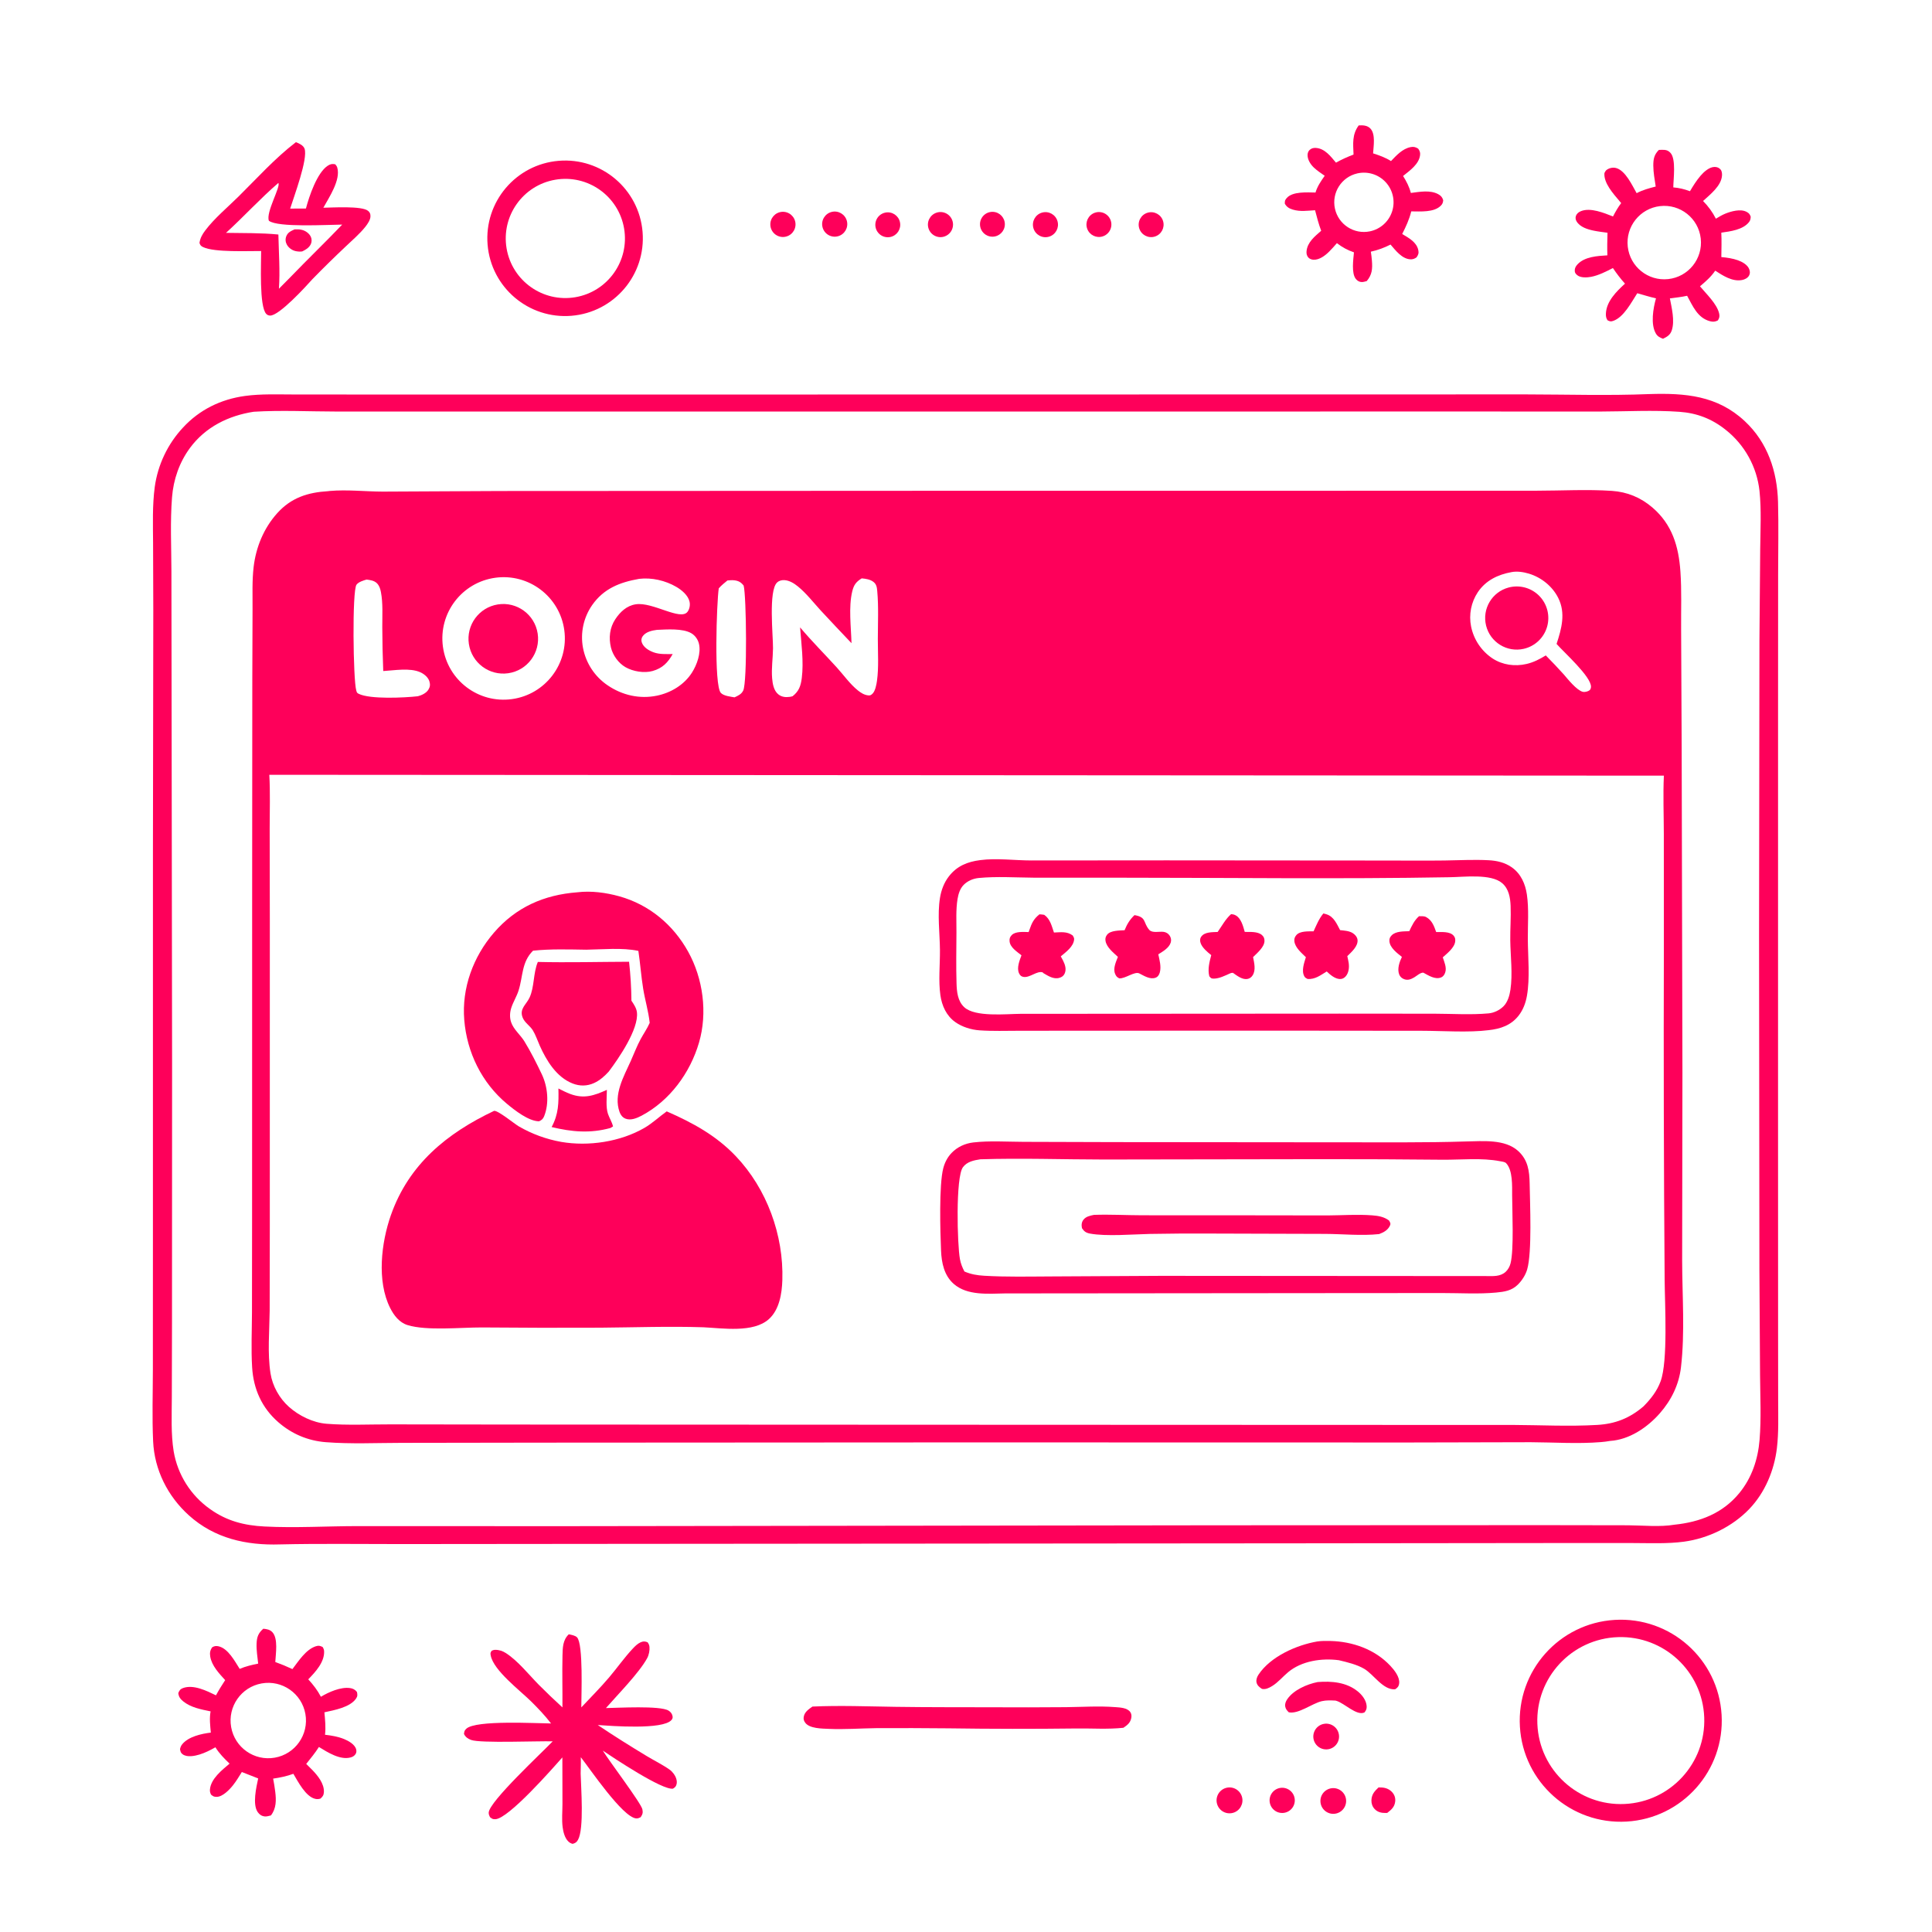 <?xml version="1.0" encoding="UTF-8"?>
<svg xmlns="http://www.w3.org/2000/svg" xmlns:xlink="http://www.w3.org/1999/xlink" width="1087" height="1087">
  <path fill="#FE005A" transform="scale(1.062 1.062)" d="M873.842 208.772C892.805 208.182 909.765 209.531 924.311 223.081C936.494 234.43 941.532 249.741 941.97 265.986C942.313 278.72 942.033 291.537 942.022 304.28L941.987 374.53L941.979 590.978L942.004 707.075L942.04 742.258C942.047 750.552 942.361 758.968 941.37 767.215C939.952 779.029 935.034 790.789 926.75 799.433C917.758 808.814 904.947 815.04 892.11 816.756C883.312 817.931 874.238 817.493 865.373 817.481L826.778 817.471L688.239 817.621L327.481 817.913L212.158 818.02C190.91 818.038 169.616 817.707 148.375 818.197C130.464 818.782 113.602 815.033 100.021 802.763C88.845 792.664 81.828 778.736 81.124 763.611C80.538 750.994 80.972 738.181 80.988 725.541L81.017 658.845L81.024 450.092L81.212 323.245L81.097 287.604C81.037 277.78 80.686 267.75 81.982 257.987C83.606 246.212 88.829 235.226 96.936 226.533C105.701 217.029 117.007 211.529 129.729 209.775C138.3 208.593 147.164 208.989 155.801 208.99L193.719 209.013L323.423 209.025L692.729 208.966L808.555 208.946C830.244 208.972 852.175 209.666 873.842 208.772ZM887.122 807.758C900.616 806.354 912.644 801.754 921.449 791.021C928.061 782.963 931.343 773.127 932.188 762.832C933.114 751.534 932.529 739.903 932.447 728.571L932.1 672.647L931.915 495.602L932.121 339.38L932.526 290.874C932.626 280.712 933.205 270.243 932.157 260.124C930.776 247.368 924.333 235.699 914.273 227.736C906.95 221.871 898.976 218.813 889.661 218.159C875.87 217.191 861.763 217.992 847.934 218.025L772.693 218.01L528.45 218.026L263.364 218.031L178.437 218.027C163.907 218.018 148.888 217.238 134.404 218.136C121.014 220.218 108.857 226.208 100.662 237.291C95.026 244.915 91.882 254.019 91.14 263.439C90.115 276.437 90.781 289.515 90.814 302.537L90.902 365.219L91.171 563.515L91.12 701.051L91.027 740.346C91.005 749.777 90.511 759.567 92.01 768.901C94.113 781.278 101.074 792.302 111.345 799.522C120.18 805.823 129.384 808.154 140.082 808.71C156.57 809.566 173.286 808.509 189.814 808.504L298.091 808.541L645.162 808.072L818.485 807.997L862.567 808.068C870.379 808.125 879.443 809.065 887.122 807.758Z"></path>
  <path fill="#FE005A" transform="scale(1.062 1.062)" d="M173.866 260.211C174.16 260.174 174.452 260.124 174.747 260.099C183.986 259.309 193.484 260.415 202.741 260.443L265.234 260.132L485.115 260.02L734.373 259.991L813.954 259.971C827.109 259.964 840.794 259.178 853.892 260.054C862.067 260.601 869.22 263.542 875.439 268.884C885.885 277.856 889.311 289.389 890.255 302.734C890.97 312.836 890.548 323.201 890.631 333.337L890.922 396.123L891.324 568.286L891.173 667.87C891.21 686.466 892.708 705.894 890.55 724.368C889.473 733.585 885.443 741.803 879.334 748.758C872.785 756.214 863.225 762.728 853.047 763.373C851.438 763.658 849.816 763.866 848.188 763.996C835.803 765.009 823.382 764.11 810.982 764.059L746.493 764.209L511.542 764.159L287.254 764.289L212.961 764.403C199.637 764.413 185.912 765.081 172.629 764.046C163.168 763.309 154.637 759.712 147.464 753.476C138.714 745.869 134.269 735.872 133.573 724.394C132.989 714.771 133.457 704.909 133.493 695.257L133.549 644.948L133.583 479.401L133.666 360.183L133.792 322.569C133.835 315.271 133.516 307.682 134.36 300.431C135.584 289.916 139.727 279.83 146.85 271.903C154.265 263.649 163.059 260.863 173.866 260.211ZM870.673 745.095C874.55 741.153 877.83 737.05 879.757 731.8C883.697 721.064 882.01 691.327 881.898 677.978C881.448 618.885 881.312 559.79 881.49 500.696L881.463 441.744C881.449 431.521 881.015 421.124 881.493 410.929L142.675 410.472C143.213 419.897 142.865 429.502 142.869 438.953L142.951 488.316L142.941 649.911L142.865 694.468C142.743 705.325 141.645 716.831 143.309 727.564C144.343 734.238 147.993 740.77 153.023 745.277C158.36 750.059 165.833 753.721 173.029 754.291C184.102 755.168 195.625 754.591 206.754 754.61L271.123 754.7L481.588 754.798L726.103 754.895L801.133 754.901C816.054 754.968 831.363 755.782 846.243 754.898C855.795 754.33 863.371 751.332 870.673 745.095ZM385.382 307.521C383.757 308.848 382.18 310.112 380.787 311.693C379.687 318.869 378.152 363.207 381.904 367.103C383.463 368.722 387.005 369.058 389.141 369.442C391.024 368.557 392.753 367.828 393.737 365.865C395.947 361.458 395.427 315.586 393.975 310.235C392.571 308.444 391.237 307.678 388.943 307.428C387.764 307.299 386.559 307.418 385.382 307.521ZM419.893 368.857C423.255 366.21 424.25 363.393 424.774 359.187C425.849 350.556 424.536 341.027 423.87 332.371C430.048 339.696 436.799 346.439 443.236 353.521C446.929 357.584 450.189 362.289 454.471 365.76C456.033 367.027 457.874 368.185 459.916 368.392C460.967 368.499 461.274 368.357 462.094 367.655C463.693 366.286 464.336 362.647 464.609 360.698C465.605 353.575 465.053 345.704 465.062 338.511C465.071 330.147 465.505 321.455 464.75 313.123C464.575 311.184 464.367 309.525 462.707 308.258C460.939 306.909 458.664 306.614 456.517 306.407C453.544 308.23 452.338 309.879 451.506 313.292C449.491 321.563 450.882 332.212 451.108 340.742C445.619 334.984 440.167 329.19 434.752 323.362C430.908 319.161 427.187 314.337 422.789 310.74C420.752 309.074 418.22 307.48 415.515 307.34C414.132 307.268 412.73 307.628 411.692 308.595C407.028 312.941 409.594 336.83 409.527 343.437C409.474 348.684 408.61 354.107 409.061 359.331C409.312 362.245 409.893 365.84 412.305 367.819C414.071 369.27 416.187 369.502 418.379 369.191C419.057 369.095 419.098 369.057 419.893 368.857ZM194.195 307.042C192.499 307.542 190.003 308.257 188.874 309.753C186.493 312.907 187.101 360.324 188.741 365.776C189.055 366.821 189.025 367.068 190.051 367.575C196.075 370.551 214.393 369.657 221.378 368.859C223.368 368.34 225.746 367.254 226.906 365.45C227.843 363.991 227.998 362.679 227.507 361.021C226.854 358.81 224.688 357.049 222.664 356.144C217.142 353.677 208.944 355.181 203.034 355.506C202.722 347.743 202.552 339.974 202.526 332.204C202.502 326.138 202.945 319.587 201.795 313.601C201.469 311.905 200.939 310.236 199.683 308.991C198.225 307.548 196.134 307.295 194.195 307.042ZM348.026 333.689C345.369 334.036 342.136 334.739 340.47 337.089C339.783 338.056 339.622 339.225 340.009 340.342C340.933 343.007 343.787 344.694 346.293 345.6C349.492 346.756 353.017 346.504 356.374 346.511C353.81 351.068 350.968 354 345.774 355.473C341.309 356.74 335.382 355.765 331.348 353.443C327.622 351.299 324.676 347.184 323.669 343.04C322.416 337.883 323.012 332.536 325.975 328.06C328.554 324.164 332.004 320.903 336.769 320.155C345.806 318.737 360.603 329.144 364.286 324.053C365.336 322.601 365.704 320.512 365.316 318.777C364.558 315.382 361.15 312.575 358.295 310.91C352.495 307.529 345.285 305.88 338.613 306.663C328.406 308.473 319.859 311.774 313.702 320.587C309.126 327.177 307.382 335.326 308.862 343.211C310.394 351.329 315.115 358.496 321.969 363.108C329.662 368.33 338.872 370.446 348.025 368.553C355.451 367.017 362.464 362.814 366.587 356.339C369.21 352.218 371.488 345.965 370.29 341.044C369.74 338.783 368.327 336.738 366.323 335.529C361.774 332.786 353.202 333.48 348.026 333.689ZM800.744 303.101C793.562 304.409 787.135 307.481 782.923 313.733C779.367 319.082 778.085 325.627 779.36 331.923C780.763 338.85 784.859 344.937 790.746 348.847C796.093 352.325 802.622 353.189 808.788 351.743C812.533 350.865 815.68 349.223 818.928 347.23C822.193 350.52 825.379 353.886 828.485 357.327C830.635 359.842 835.287 365.67 838.498 366.502C839.554 366.776 841.281 366.356 842.117 365.689C842.645 365.267 842.863 364.496 842.876 363.839C842.987 358.431 828.53 345.598 824.642 341.131C827.294 333.126 829.564 324.832 825.537 316.788C822.444 310.61 816.592 305.903 810.005 303.911C807.111 303.037 803.741 302.516 800.744 303.101ZM262.443 306.079C244.667 308.49 232.221 324.866 234.657 342.639C237.093 360.411 253.487 372.834 271.256 370.373C288.989 367.917 301.383 351.563 298.951 333.826C296.52 316.089 280.183 303.672 262.443 306.079Z"></path>
  <path fill="#FE005A" transform="scale(1.062 1.062)" d="M519.313 455.673C527.934 454.523 537.701 455.858 546.464 455.858L618.05 455.802L735.224 455.895C745.237 455.901 755.259 455.998 765.27 455.873C773.009 455.777 780.889 455.318 788.618 455.734C793.071 455.973 797.308 456.919 800.999 459.55C805.774 462.955 808.103 468.286 808.922 473.943C810.037 481.631 809.362 489.77 809.416 497.536C809.483 507.117 810.598 518.104 808.954 527.521C808.29 531.322 806.955 534.943 804.575 538.016C800.562 543.198 794.895 545.1 788.622 545.766C778.224 547.106 764.067 546.109 753.401 546.091L680.287 546.02L574.308 546.05L539.904 546.08C532.956 546.083 525.871 546.344 518.941 545.858C514.507 545.548 509.706 544.058 506.062 541.467C501.39 538.144 498.99 532.825 498.204 527.276C497.108 519.546 498.037 511.116 497.969 503.283C497.891 494.306 496.557 484.613 497.972 475.762C498.635 471.615 500.112 467.624 502.704 464.284C507.008 458.737 512.587 456.53 519.313 455.673ZM540.625 537.107L709.635 537.003L760.047 537.045C769.465 537.076 779.267 537.718 788.637 536.871C791.491 536.613 794.481 535.156 796.509 533.144C798.742 530.929 799.742 527.41 800.195 524.392C801.458 515.977 800.233 506.74 800.118 498.209C800.037 492.13 800.547 486.001 800.299 479.937C800.118 475.54 799.348 470.918 795.843 467.892C789.857 462.724 775.481 464.666 767.773 464.747C709.452 465.775 651.016 464.988 592.683 464.991L547.422 464.975C537.939 464.902 528.008 464.239 518.576 465.142C515.617 465.425 512.734 466.611 510.604 468.725C508.604 470.711 507.744 473.56 507.293 476.269C506.342 481.977 506.741 488.312 506.709 494.104C506.658 503.036 506.483 512.012 506.753 520.94C506.89 525.446 507.341 530.359 510.857 533.611C516.621 538.942 532.958 537.168 540.625 537.107Z"></path>
  <path fill="#FE005A" transform="scale(1.062 1.062)" d="M751.778 485.388C752.934 485.383 754.437 485.271 755.488 485.823C758.628 487.475 759.744 490.625 760.865 493.785C763.643 493.822 767.982 493.369 770.037 495.629C770.902 496.58 771.078 497.512 770.939 498.753C770.566 502.089 766.676 505.087 764.356 507.183C765.144 509.588 766.516 512.611 765.664 515.154C765.264 516.349 764.666 517.323 763.454 517.825C760.36 519.108 756.814 516.796 754.187 515.374C754.121 515.347 754.061 515.294 753.991 515.292C752.403 515.263 750.585 517.005 749.189 517.822C747.494 518.813 745.822 519.487 743.859 518.745C742.67 518.296 741.716 517.436 741.261 516.235C740.137 513.265 741.406 509.639 742.704 506.96C740.197 504.922 736.287 502.131 736.085 498.561C736.013 497.282 736.377 496.458 737.262 495.544C739.468 493.262 743.68 493.459 746.603 493.335C748.009 490.359 749.273 487.602 751.778 485.388Z"></path>
  <path fill="#FE005A" transform="scale(1.062 1.062)" d="M701.102 483.931C701.686 484.075 702.269 484.222 702.842 484.407C706.659 485.644 708.224 489.493 709.961 492.769C712.094 493.004 714.685 493.138 716.566 494.282C717.826 495.048 719.025 496.395 719.196 497.909C719.578 501.287 715.942 504.416 713.777 506.547C714.039 507.698 714.306 508.855 714.491 510.021C714.871 512.422 714.602 515.415 712.878 517.305C712.043 518.221 711.085 518.712 709.826 518.672C707.218 518.588 704.673 516.373 702.878 514.668C699.565 516.659 696.762 518.933 692.744 518.645C691.968 518.201 691.481 518.085 691.026 517.271C689.363 514.293 690.904 510.142 691.835 507.104C689.569 504.897 686.163 502.074 685.747 498.74C685.58 497.397 685.896 496.439 686.775 495.405C688.714 493.123 693.23 493.457 695.908 493.4C697.385 490.185 698.805 486.64 701.102 483.931Z"></path>
  <path fill="#FE005A" transform="scale(1.062 1.062)" d="M652.224 484.286C653.15 484.367 653.766 484.485 654.608 484.922C657.539 486.442 658.633 490.83 659.445 493.715C662.246 493.766 666.269 493.397 668.528 495.348C669.547 496.228 669.918 497.158 669.901 498.505C669.86 501.753 665.964 504.956 663.861 507.041C664.438 510.057 665.437 513.906 663.626 516.721C662.939 517.789 661.996 518.486 660.711 518.667C658.011 519.048 655.239 516.822 653.175 515.379C652.12 515.491 652.385 515.369 651.584 515.726C649.056 516.851 645.921 518.437 643.102 518.459C641.683 518.471 641.5 518.193 640.674 517.207C639.711 513.446 640.75 509.659 641.692 506.006C639.698 504.422 636.9 502.1 636.068 499.624C635.685 498.484 635.636 497.361 636.331 496.314C638.108 493.637 642.282 493.887 645.1 493.732C647.315 490.587 649.305 486.805 652.224 484.286Z"></path>
  <path fill="#FE005A" transform="scale(1.062 1.062)" d="M601.029 484.817C607.539 485.885 605.497 488.737 608.852 492.618C610.443 494.458 614.179 493.379 616.448 493.683C617.773 493.861 618.931 494.551 619.67 495.682C620.391 496.785 620.625 498.057 620.235 499.324C619.341 502.233 616.056 504.059 613.648 505.589C614.308 508.631 615.283 512.108 614.446 515.182C614.113 516.403 613.46 517.496 612.216 517.97C609.328 519.072 606.133 516.982 603.631 515.726C601.21 514.384 596.114 518.591 592.958 518.309C591.727 517.692 591.289 517.186 590.757 515.897C589.582 513.046 591.212 509.591 592.248 506.932C589.869 504.712 586.267 501.91 585.691 498.512C585.467 497.193 585.714 496.234 586.539 495.171C588.324 492.874 593.166 492.993 595.787 492.814C597.065 489.648 598.538 487.18 601.029 484.817Z"></path>
  <path fill="#FE005A" transform="scale(1.062 1.062)" d="M550.665 484.395C551.54 484.406 552.34 484.528 553.204 484.657C556.396 486.879 557.151 490.527 558.364 494.033C562.018 493.906 565.244 493.311 568.324 495.613C568.723 496.38 569.13 496.812 569.052 497.712C568.719 501.524 564.683 504.391 561.989 506.667C562.413 507.401 562.815 508.148 563.193 508.907C564.244 511.041 565.09 513.48 564.023 515.803C563.45 517.052 562.508 517.673 561.223 518.047C558.146 518.943 555.292 517.008 552.766 515.548L552.356 515.129C549.35 514.227 545.668 518.027 542.337 517.566C541.075 517.392 540.436 516.797 539.895 515.685C538.494 512.806 540.164 508.855 541.148 506.108C538.834 504.193 535.054 501.942 534.848 498.562C534.763 497.177 535.022 496.453 535.966 495.432C537.92 493.319 542.362 493.738 544.96 493.792L545.348 492.693C546.623 489.029 547.569 486.901 550.665 484.395Z"></path>
  <path fill="#FE005A" transform="scale(1.062 1.062)" d="M776.632 604.728C785.508 604.581 797.293 603.373 804.326 609.8C809.501 614.529 810.269 620.393 810.381 627.027C810.562 637.829 811.701 663.353 809.081 672.485C808.225 675.467 806.296 678.445 804.093 680.608C800.839 683.803 797.023 684.358 792.663 684.77C783.417 685.644 773.538 685.027 764.229 685.033L710.529 685.069L532.481 685.23C523.632 685.384 512.479 686.477 505.309 680.216C500.161 675.721 498.824 669.034 498.547 662.523C498.13 652.708 497.409 627.818 499.73 618.9C500.517 615.874 501.959 613.079 504.132 610.812C507.185 607.629 511.306 605.744 515.667 605.244C524.234 604.261 533.485 604.899 542.14 604.927L591.018 605.072L712.715 605.182C733.999 605.13 755.363 605.417 776.632 604.728ZM510.942 673.623C514.465 675.119 517.63 675.645 521.407 675.871C533.135 676.571 545.106 676.281 556.859 676.236L615.102 675.924L787.335 676.04C790.935 676.067 794.85 676.415 797.699 673.767C798.964 672.591 799.847 670.943 800.268 669.281C802.108 662.012 801.136 641.65 801.104 633.241C801.086 628.355 801.484 619.972 797.93 616.241C797.229 615.505 795.663 615.377 794.693 615.19C784.915 613.305 774.356 614.467 764.43 614.405C743.314 614.191 722.196 614.093 701.078 614.113L584.686 614.294C562.971 614.269 541.062 613.477 519.37 614.174C515.927 614.716 512.36 615.387 510.144 618.374C506.199 623.695 507.146 659.486 508.553 667.032C509.007 669.467 509.796 671.434 510.942 673.623Z"></path>
  <path fill="#FE005A" transform="scale(1.062 1.062)" d="M579.548 643.622C588.022 643.316 596.613 643.816 605.103 643.833L663.693 643.859L703.326 643.914C711.107 643.866 719.131 643.276 726.885 643.86C730.175 644.108 733.209 644.6 735.902 646.617C736.383 647.555 736.899 648.134 736.41 649.217C735.287 651.706 733.046 652.903 730.631 653.793C721.462 654.779 711.271 653.744 701.993 653.693L641.285 653.515C630.575 653.452 619.864 653.517 609.156 653.712C600.164 653.917 585.972 655.118 577.447 653.526C575.39 653.142 574.337 652.407 573.204 650.667C572.881 649.031 572.943 647.516 574.024 646.152C575.372 644.451 577.547 644.045 579.548 643.622Z"></path>
  <path fill="#FE005A" transform="scale(1.062 1.062)" d="M261.754 588.513C263.859 588.23 272.526 595.385 274.904 596.765C281.838 600.778 289.419 603.55 297.306 604.955C311.772 607.446 328.561 604.946 341.347 597.568C345.636 595.093 349.21 591.646 353.219 588.786C366.974 594.822 379.304 601.488 389.777 612.48C406.267 629.788 415.226 654.347 414.473 678.199C414.249 685.31 412.888 693.855 407.335 698.849C399.123 706.233 382.856 703.663 372.65 703.166C354.467 702.575 336.213 703.236 318.024 703.386C297.099 703.49 276.173 703.447 255.249 703.257C244.073 703.232 226.196 705.119 216.001 702.034C211.566 700.692 208.681 696.893 206.678 692.907C199.521 678.667 201.992 658.239 207.091 643.754C216.574 616.819 236.732 600.383 261.754 588.513Z"></path>
  <path fill="#FE005A" transform="scale(1.062 1.062)" d="M305.875 472.718C313.178 471.83 321.073 472.889 328.127 474.859C343.935 479.275 356.638 489.878 364.571 504.179C372.496 518.464 374.928 536.594 370.323 552.346C365.634 568.389 354.839 583.142 339.931 591.051C337.448 592.368 334.109 593.779 331.306 592.616C329.769 591.979 328.786 590.664 328.24 589.141C324.889 579.802 330.475 570.325 334.14 562.154C335.894 558.244 337.387 554.214 339.439 550.442C341.021 547.533 342.857 544.951 344.201 541.894C343.546 535.764 341.722 529.84 340.735 523.763C339.66 517.147 339.193 510.408 338.199 503.763C329.529 501.948 319.478 503.007 310.625 503.136C301.203 503.001 291.784 502.677 282.397 503.654C276.263 509.716 277.127 517.217 274.728 524.776C273.735 527.903 271.928 530.725 270.895 533.845C270.09 536.28 269.943 539.068 270.768 541.517C272.089 545.436 275.687 548.21 277.833 551.71C281.19 557.185 284.352 563.452 287.1 569.265C290.165 575.749 291.029 584.477 288.305 591.285C287.704 592.788 287.02 593.398 285.573 594.045C280.048 593.987 272.784 588.284 268.607 584.812C255.253 573.711 247.371 557.598 245.955 540.341C244.57 523.466 250.68 506.86 261.667 494.128C273.342 480.598 288.23 474.051 305.875 472.718Z"></path>
  <path fill="#FE005A" transform="scale(1.062 1.062)" d="M284.934 509.621C301.009 510.002 317.185 509.572 333.27 509.517C334.036 516.367 334.454 523.252 334.522 530.145C335.778 532.036 337.177 534.03 337.439 536.346C338.44 545.207 327.795 560.691 322.486 567.731C320.248 570.167 317.784 572.377 314.745 573.767C311.044 575.461 307.138 575.49 303.363 574.012C294.813 570.665 289.525 561.943 285.955 553.971C284.788 551.365 283.76 548.244 282.276 545.838C280.769 543.394 277.975 541.841 276.884 539.076C275.048 534.424 278.813 532.248 280.55 528.497C283.176 522.823 282.421 515.647 284.934 509.621Z"></path>
  <path fill="#FE005A" transform="scale(1.062 1.062)" d="M295.839 576.664C297.868 577.674 299.933 578.757 302.056 579.551C309.409 582.3 314.763 580.421 321.512 577.388C321.509 581.251 320.856 586.562 322.113 590.177C322.896 592.427 324.236 594.45 324.769 596.784L323.385 597.598C312.648 600.541 302.958 599.671 292.245 597.095C295.972 590.119 295.997 584.354 295.839 576.664Z"></path>
  <path fill="#FE005A" transform="scale(1.062 1.062)" d="M263.737 320.221C273.843 318.615 283.323 325.547 284.855 335.664C286.387 345.782 279.385 355.211 269.257 356.669C259.233 358.112 249.923 351.197 248.406 341.185C246.89 331.172 253.735 321.811 263.737 320.221Z"></path>
  <path fill="#FE005A" transform="scale(1.062 1.062)" d="M799.247 311.256C805.092 309.701 811.322 311.424 815.539 315.761C819.756 320.098 821.302 326.374 819.584 332.174C817.866 337.974 813.15 342.394 807.252 343.735C798.358 345.756 789.485 340.281 787.302 331.426C785.12 322.57 790.433 313.599 799.247 311.256Z"></path>
  <path fill="#FE005A" transform="scale(1.062 1.062)" d="M855.441 858.193C884.963 856.421 910.326 878.933 912.07 908.457C913.814 937.982 891.279 963.323 861.753 965.04C832.266 966.754 806.965 944.255 805.223 914.769C803.481 885.284 825.957 859.962 855.441 858.193ZM860.745 955.718C885.023 954.578 903.834 934.062 902.869 909.776C901.903 885.489 881.523 866.532 857.231 867.323C832.69 868.122 813.496 888.755 814.471 913.29C815.446 937.824 836.218 956.87 860.745 955.718Z"></path>
  <path fill="#FE005A" transform="scale(1.062 1.062)" d="M295.931 85.2C318.615 83.298 338.54 100.155 340.423 122.841C342.305 145.526 325.43 165.437 302.744 167.3C280.084 169.161 260.202 152.311 258.322 129.653C256.442 106.996 273.275 87.099 295.931 85.2ZM304.747 157.466C321.963 154.571 333.561 138.252 330.634 121.041C327.707 103.83 311.367 92.262 294.161 95.22C277 98.17 265.468 114.459 268.387 131.626C271.307 148.793 287.575 160.355 304.747 157.466Z"></path>
  <path fill="#FE005A" transform="scale(1.062 1.062)" d="M139.49 862.873C141.278 863.031 142.993 863.312 144.282 864.689C147.469 868.092 146.055 876.16 145.847 880.508C148.953 881.628 151.932 882.856 154.921 884.26C158.18 880.003 162.023 873.894 167.296 872.169C168.787 871.681 169.627 871.877 170.978 872.59C171.347 873.276 171.656 873.885 171.701 874.681C172.029 880.496 167.085 885.827 163.307 889.679C165.971 892.576 168.18 895.432 170.009 898.921C174.132 896.427 180.528 893.608 185.413 894.307C187.009 894.536 188.089 895.101 189.109 896.376C189.396 897.803 189.506 898.601 188.615 899.898C185.432 904.531 177.055 906.013 171.867 907.146C172.231 911.129 172.662 915.054 172.189 919.045C175.555 919.425 179.132 920.032 182.281 921.316C184.602 922.263 188.061 924.165 188.704 926.846C188.882 927.586 188.848 928.439 188.47 929.106C187.881 930.147 186.959 930.718 185.834 931.038C180.248 932.627 173.53 928.325 168.96 925.519C166.955 928.681 164.556 931.572 162.231 934.501C163.27 935.509 164.297 936.529 165.31 937.563C168.289 940.612 171.859 944.956 171.591 949.501C171.496 951.102 170.893 951.905 169.712 952.904C168.693 953.14 168.062 953.236 167.016 953C161.921 951.85 157.87 943.836 155.421 939.734C151.931 941.005 148.372 941.763 144.703 942.28C145.161 944.59 145.533 946.915 145.821 949.251C146.365 953.748 146.415 958.058 143.534 961.777C142.479 962.046 141.327 962.424 140.224 962.305C138.629 962.133 137.461 961.341 136.555 960.049C133.644 955.904 135.797 946.809 136.778 942.18L128.12 938.788C126.649 941.13 125.209 943.566 123.491 945.736C121.675 948.029 117.968 951.99 114.716 951.941C113.233 951.918 112.903 951.638 111.8 950.762C111.366 949.837 111.143 949.144 111.219 948.125C111.65 942.396 117.576 937.772 121.624 934.338C118.843 931.695 116.154 928.96 114.125 925.687C111.444 927.193 108.644 928.63 105.692 929.523C103.166 930.287 99.203 931.111 96.83 929.437C95.671 928.619 95.639 927.945 95.364 926.66C95.61 925.617 95.891 924.861 96.571 924.035C99.871 920.028 106.74 918.491 111.694 917.9C111.358 914.152 110.869 910.38 111.57 906.653C106.597 905.628 101.145 904.645 97.085 901.364C95.554 900.126 94.699 899.013 94.452 896.997C95.005 895.617 95.467 894.856 96.92 894.319C102.489 892.259 109.481 895.76 114.42 898.156C115.908 895.369 117.564 892.746 119.293 890.104C116.103 886.613 112.152 882.452 111.377 877.605C111.07 875.683 111.295 874.299 112.425 872.693C113.575 872.016 114.505 871.883 115.802 872.184C120.899 873.37 124.357 880.04 126.979 884.145C130.171 882.779 133.39 882.044 136.777 881.351C136.41 877.884 135.783 874.162 135.937 870.685C136.091 867.196 136.863 865.174 139.49 862.873ZM145.569 931.186C156.447 929.282 163.715 918.911 161.793 908.036C159.871 897.161 149.488 889.91 138.617 891.85C127.77 893.786 120.54 904.139 122.457 914.988C124.375 925.838 134.716 933.086 145.569 931.186Z"></path>
  <path fill="#FE005A" transform="scale(1.062 1.062)" d="M878.84 79.421C879.369 79.399 879.898 79.372 880.428 79.37C882.362 79.36 883.607 79.506 885.003 81.013C888.057 84.311 886.508 95.04 886.484 99.274C889.634 99.535 892.376 100.219 895.32 101.3C896.994 98.472 898.735 95.666 900.875 93.162C902.606 91.135 905.508 88.436 908.389 88.441C909.631 88.443 910.728 88.845 911.542 89.826C912.243 90.671 912.358 91.99 912.283 93.046C911.891 98.517 905.98 103.068 902.247 106.483C905.015 109.29 907.265 112.347 909.041 115.864C910.629 114.928 912.252 113.913 913.963 113.218C917.092 111.947 922.11 110.511 925.338 112.249C926.597 112.926 927.012 113.472 927.498 114.786C927.433 115.933 927.321 116.75 926.583 117.68C923.341 121.762 916.745 122.571 911.918 123.256C912.133 127.557 911.982 131.891 911.933 136.197C914.817 136.439 917.969 136.906 920.705 137.88C922.94 138.676 925.853 140.26 926.718 142.645C927.134 143.792 927.244 144.88 926.623 145.986C925.873 147.321 924.334 148.085 922.88 148.354C917.73 149.307 912.804 146.038 908.688 143.393C906.506 146.668 903.592 149.159 900.619 151.684C903.878 155.615 909.576 160.947 910.766 166.023C911.13 167.576 910.917 168.406 910.109 169.746C908.634 170.523 907.447 170.584 905.865 170.162C899.319 168.414 896.776 162.089 893.803 156.698C890.82 157.374 887.71 157.672 884.678 158.085C885.646 163.17 887.323 169.86 885.711 174.905C884.903 177.432 883.313 178.353 881.037 179.477C879.434 178.833 878.214 178.311 877.291 176.766C874.348 171.839 875.825 163.322 877.311 158.055C873.988 157.313 870.684 156.26 867.4 155.35C864.294 160.123 860.246 168.117 854.595 170.023C853.344 170.445 852.784 170.25 851.65 169.687C850.875 168.579 850.722 167.464 850.777 166.134C851.047 159.629 856.396 154.379 860.895 150.274C858.521 147.646 856.468 144.941 854.49 142.007C850.909 143.856 846.936 145.886 842.962 146.657C840.808 147.075 837.155 147.297 835.394 145.614C834.727 144.976 834.328 144.499 834.276 143.572C834.195 142.116 834.771 141.103 835.731 140.062C839.506 135.972 846.345 135.577 851.559 135.277C851.43 131.277 851.503 127.308 851.622 123.31C849.198 122.977 846.736 122.689 844.339 122.199C841.096 121.536 837.054 120.322 835.246 117.278C834.752 116.447 834.546 115.434 834.858 114.512C835.319 113.149 836.287 112.382 837.586 111.857C842.624 109.823 849.76 112.803 854.543 114.679C855.852 112.155 857.148 109.864 858.871 107.589L857.907 106.444C854.684 102.589 849.525 96.96 849.997 91.662C850.513 90.759 850.61 90.328 851.524 89.764C852.921 88.901 854.725 88.593 856.315 89.059C861.212 90.495 864.726 98.25 867.062 102.34C870.306 100.619 873.635 99.738 877.164 98.825C876.618 95.22 875.912 91.408 875.895 87.76C875.878 84.249 876.337 81.928 878.84 79.421ZM883.757 147.863C894.483 146.719 902.229 137.066 901.024 126.346C899.818 115.627 890.121 107.935 879.408 109.202C868.782 110.459 861.166 120.062 862.362 130.695C863.558 141.328 873.117 148.998 883.757 147.863Z"></path>
  <path fill="#FE005A" transform="scale(1.062 1.062)" d="M301.331 865.822C302.637 866.095 304.729 866.432 305.703 867.439C309.093 870.944 307.958 898.463 307.961 904.554C312.938 899.254 318.063 894.129 322.766 888.576C326.999 883.577 330.816 878.099 335.299 873.331C336.442 872.116 337.765 870.81 339.302 870.102C340.717 869.452 341.654 869.479 343.066 870.044C343.659 870.857 343.983 871.482 344.082 872.482C344.267 874.34 343.778 876.759 342.89 878.409C338.709 886.18 327.039 897.989 321.014 904.908C327.229 904.82 349.66 903.499 354.175 906.242C355.31 906.931 356.071 907.924 356.317 909.245C356.462 910.026 356.26 910.631 355.726 911.244C351.113 916.534 323.785 914.363 316.694 913.889C325.167 919.598 333.761 924.964 342.499 930.255C346.496 932.675 350.958 934.844 354.748 937.528C355.6 938.131 356.334 938.905 356.95 939.744C358.024 941.208 358.886 943.337 358.447 945.181C358.132 946.502 357.624 946.91 356.525 947.605C350.799 948.453 325.353 931.478 319.349 927.446C322.829 933.112 339.617 955.235 340.323 958.528C340.709 960.328 340.424 961.246 339.403 962.731C338.586 963.12 337.907 963.463 336.965 963.361C329.736 962.582 312.623 937.175 307.698 930.931C307.787 933.812 307.648 936.74 307.618 939.625C307.818 947.245 309.493 968.818 306.231 974.682C305.492 976.011 304.787 976.465 303.35 976.843C302.393 976.549 301.873 976.301 301.122 975.601C299.202 973.813 298.397 970.489 298.074 967.997C297.554 963.979 297.976 959.729 297.978 955.675L297.928 931.039C292.492 937.207 269.389 963.536 262.43 963.786C260.981 963.838 260.69 963.543 259.595 962.71C259.198 961.888 258.873 961.23 258.909 960.285C259.13 954.447 287.353 928.315 292.809 922.531C284.98 922.296 254.587 923.599 249.624 921.807C247.855 921.168 246.638 920.273 245.803 918.636C246.003 917.249 246.006 916.812 247.096 915.812C252.166 911.158 284.238 913.017 291.939 913.058C288.721 908.867 285.078 905.037 281.319 901.33C275.399 895.49 261.499 884.984 259.974 877.07C259.722 875.76 259.813 875.544 260.498 874.516C261.132 874.232 261.673 874.063 262.375 874.056C264.453 874.037 266.329 874.686 268.065 875.807C274.365 879.875 280.137 887.168 285.433 892.552C289.518 896.648 293.697 900.649 297.966 904.553C298.047 895.438 297.778 886.302 297.994 877.191C298.094 872.989 298.106 868.889 301.331 865.822Z"></path>
  <path fill="#FE005A" transform="scale(1.062 1.062)" d="M156.764 75.326C158.413 75.938 160.738 76.996 161.359 78.799C163.215 84.189 155.756 104.031 153.728 110.512L162.078 110.472C163.753 104.084 167.952 91.499 173.637 87.792C174.999 86.905 176.049 86.708 177.611 87.038C178.091 87.599 178.484 88.099 178.69 88.823C180.548 95.375 174.378 104.468 171.31 110.049C175.748 110.007 191.813 108.943 195.042 111.739C196.022 112.589 196.262 113.298 196.266 114.575C196.273 116.442 194.731 118.66 193.636 120.052C190.584 123.929 186.517 127.339 182.961 130.755C177.045 136.332 171.245 142.031 165.566 147.848C162.033 151.803 147.891 167.303 143.1 167.185C142.303 167.165 141.616 166.88 141.07 166.318C137.248 162.379 138.389 139.364 138.347 132.989C131.296 132.934 113.744 133.783 107.68 130.943C106.444 130.364 106.112 129.969 105.68 128.708C106.057 126.133 107.15 124.197 108.708 122.128C113.605 115.623 120.434 109.97 126.248 104.231C136.246 94.364 145.573 83.912 156.764 75.326ZM119.739 123.363C128.921 123.517 138.35 123.344 147.483 124.248C147.687 133.71 148.416 143.536 147.772 152.969C149.787 150.913 151.813 148.866 153.848 146.829C162.893 137.438 172.287 128.412 181.305 118.985C173.603 119.048 147.207 120.628 142.461 116.961C140.689 112.594 148.933 98.623 147.442 96.947C137.718 105.333 129.193 114.76 119.739 123.363Z"></path>
  <path fill="#FE005A" transform="scale(1.062 1.062)" d="M156.089 121.505C157.419 121.467 158.674 121.458 159.974 121.788C161.921 122.284 163.86 123.641 164.699 125.513C165.219 126.673 165.218 128.092 164.701 129.254C163.808 131.258 161.961 132.306 160.082 133.213C158.898 133.333 157.798 133.296 156.636 133.039C154.75 132.621 152.983 131.361 152.017 129.68C151.236 128.32 151.083 126.746 151.627 125.277C152.438 123.088 154.109 122.423 156.089 121.505Z"></path>
  <path fill="#FE005A" transform="scale(1.062 1.062)" d="M719.815 66.445C722.023 66.3 724.389 66.381 726.02 68.112C728.831 71.095 727.658 77.465 727.443 81.255C730.802 82.326 733.931 83.447 736.931 85.33C739.81 82.31 742.983 78.82 747.249 77.949C748.843 77.624 749.957 77.871 751.333 78.76C752.137 79.879 752.489 80.77 752.333 82.156C751.787 87.007 746.811 90.41 743.331 93.229C745.135 96.145 746.585 98.885 747.447 102.224C752.068 101.633 757.603 100.543 761.92 102.859C763.343 103.622 764.143 104.515 764.587 106.094C764.465 107.253 764.263 107.975 763.438 108.847C759.813 112.676 752.415 111.982 747.655 111.988C746.618 116.254 744.831 120.074 742.859 123.974C746.302 126.048 750.475 128.205 751.393 132.513C751.738 134.135 751.377 135.047 750.456 136.357C749.358 137.117 748.417 137.463 747.073 137.374C742.689 137.082 739.325 132.636 736.682 129.564C733.292 131.28 729.959 132.515 726.251 133.334C726.492 134.9 726.68 136.474 726.814 138.052C727.159 142.354 726.956 145.542 724.065 148.92C723.28 149.117 722.297 149.436 721.491 149.425C720.176 149.407 719.187 148.837 718.357 147.849C715.839 144.853 716.977 137.385 717.299 133.69C713.883 132.525 711.118 130.991 708.263 128.821C706.955 130.359 705.591 131.848 704.174 133.285C702.045 135.408 698.966 137.779 695.778 137.6C694.818 137.546 693.645 137.089 693.047 136.333C692.271 135.352 692.081 134.326 692.185 133.112C692.595 128.339 696.61 125.17 699.944 122.262C698.589 118.711 697.666 115.053 696.697 111.382C692.693 111.606 688.842 112.234 684.919 111.047C683.023 110.473 681.628 109.653 680.665 107.881C680.68 106.476 680.671 106.112 681.628 104.978C684.738 101.292 692.702 101.956 696.928 101.998C697.938 98.638 699.827 95.972 701.802 93.124C699.881 91.785 697.865 90.454 696.149 88.859C694.34 87.178 692.641 84.565 692.724 82C692.755 81.031 693.152 80.001 693.895 79.367C694.845 78.557 695.824 78.297 697.067 78.367C701.891 78.638 704.934 82.819 707.787 86.174C710.797 84.474 713.852 83.108 717.081 81.886C716.872 76.1 716.223 71.365 719.815 66.445ZM725.76 122.56C731.298 121.413 735.791 117.378 737.525 111.994C739.258 106.611 737.964 100.711 734.136 96.548C730.308 92.385 724.538 90.601 719.028 91.877C710.647 93.819 705.387 102.142 707.231 110.545C709.074 118.949 717.335 124.306 725.76 122.56Z"></path>
  <path fill="#FE005A" transform="scale(1.062 1.062)" d="M430.431 904.107C445.028 903.45 459.866 904.037 474.482 904.252C491.342 904.501 508.221 904.43 525.084 904.483C538.318 904.557 551.553 904.539 564.787 904.429C573.371 904.333 582.175 903.737 590.726 904.395C593.293 904.592 597.243 904.695 598.839 907.076C599.437 907.968 599.534 909.018 599.35 910.051C598.88 912.684 597.268 913.912 595.165 915.344C587.125 916.244 578.26 915.6 570.103 915.718C547.61 915.993 525.113 915.968 502.62 915.644C489.826 915.513 477.031 915.48 464.236 915.544C455.836 915.653 447.368 916.299 438.977 915.924C435.421 915.764 428.924 915.78 426.628 912.707C425.754 911.538 425.552 910.627 425.879 909.201C426.422 906.831 428.579 905.404 430.431 904.107Z"></path>
  <path fill="#FE005A" transform="scale(1.062 1.062)" d="M697.837 869.627C700.042 869.289 702.538 869.306 704.77 869.359C716.581 869.643 728.359 873.759 736.565 882.498C738.704 884.776 741.653 888.476 741.253 891.812C741.058 893.443 740.378 894.146 739.098 894.964C732.667 895.409 727.837 887.125 722.731 884.111C718.847 881.818 713.676 880.591 709.312 879.556C700.277 878.349 689.602 879.883 682.4 885.916C679.561 888.294 677.094 891.332 673.915 893.268C672.293 894.255 670.475 895.177 668.549 894.735C667.187 893.855 665.928 892.845 665.647 891.116C665.428 889.767 666 888.304 666.738 887.191C673.118 877.578 686.887 871.508 697.837 869.627Z"></path>
  <path fill="#FE005A" transform="scale(1.062 1.062)" d="M698.056 891.123C705.437 890.522 713.341 891.203 719.321 896.076C721.645 897.97 723.821 900.76 724.031 903.862C724.127 905.284 723.75 906.139 722.854 907.231C718.725 909.164 712.261 902.323 708.051 901.095C707.869 901.042 707.687 900.993 707.505 900.943C705.093 900.838 702.646 900.693 700.275 901.251C695.039 902.483 687.932 908.219 682.775 907.147C681.823 906.205 681.105 905.399 680.877 904.022C680.657 902.688 681.187 901.375 681.918 900.286C685.253 895.318 692.423 892.248 698.056 891.123Z"></path>
  <path fill="#FE005A" transform="scale(1.062 1.062)" d="M649.75 947.141C653.379 946.259 657.047 948.441 658.004 952.051C658.96 955.66 656.855 959.373 653.265 960.404C650.877 961.09 648.304 960.431 646.539 958.681C644.774 956.931 644.094 954.364 644.76 951.969C645.426 949.575 647.335 947.728 649.75 947.141Z"></path>
  <path fill="#FE005A" transform="scale(1.062 1.062)" d="M701.578 913.239C705.273 912.687 708.724 915.208 709.322 918.896C709.919 922.583 707.441 926.065 703.761 926.708C701.34 927.132 698.878 926.22 697.317 924.322C695.755 922.424 695.336 919.832 696.218 917.538C697.1 915.244 699.147 913.602 701.578 913.239Z"></path>
  <path fill="#FE005A" transform="scale(1.062 1.062)" d="M705.433 947.377C709.166 946.872 712.601 949.492 713.099 953.226C713.597 956.961 710.97 960.39 707.234 960.881C703.51 961.37 700.092 958.752 699.596 955.028C699.099 951.305 701.71 947.882 705.433 947.377Z"></path>
  <path fill="#FE005A" transform="scale(1.062 1.062)" d="M677.89 947.276C681.486 946.51 685.025 948.793 685.808 952.386C686.59 955.978 684.322 959.527 680.733 960.325C677.122 961.129 673.546 958.843 672.759 955.229C671.971 951.614 674.272 948.048 677.89 947.276Z"></path>
  <path fill="#FE005A" transform="scale(1.062 1.062)" d="M414.352 112.222C418.023 111.986 421.194 114.765 421.44 118.436C421.685 122.107 418.914 125.284 415.244 125.539C411.56 125.795 408.369 123.012 408.123 119.328C407.876 115.644 410.667 112.46 414.352 112.222Z"></path>
  <path fill="#FE005A" transform="scale(1.062 1.062)" d="M440.615 112.269C444.16 111.392 447.749 113.534 448.66 117.069C449.572 120.604 447.467 124.214 443.941 125.161C440.365 126.122 436.692 123.98 435.767 120.394C434.842 116.809 437.021 113.158 440.615 112.269Z"></path>
  <path fill="#FE005A" transform="scale(1.062 1.062)" d="M496.071 112.698C498.107 111.993 500.358 112.318 502.112 113.57C503.866 114.822 504.904 116.845 504.9 119C504.893 121.842 503.081 124.367 500.39 125.283C496.919 126.464 493.145 124.613 491.955 121.144C490.764 117.676 492.605 113.898 496.071 112.698Z"></path>
  <path fill="#FE005A" transform="scale(1.062 1.062)" d="M552.073 112.63C555.587 111.645 559.237 113.682 560.245 117.189C561.253 120.696 559.242 124.359 555.742 125.391C552.208 126.433 548.501 124.398 547.483 120.857C546.465 117.316 548.525 113.623 552.073 112.63Z"></path>
  <path fill="#FE005A" transform="scale(1.062 1.062)" d="M579.918 112.74C582.158 111.918 584.668 112.368 586.483 113.918C588.297 115.467 589.136 117.875 588.675 120.216C588.215 122.558 586.527 124.469 584.261 125.216C580.837 126.344 577.14 124.518 575.955 121.113C574.77 117.709 576.533 113.982 579.918 112.74Z"></path>
  <path fill="#FE005A" transform="scale(1.062 1.062)" d="M607.986 112.691C611.477 111.663 615.141 113.654 616.178 117.141C617.216 120.629 615.236 124.299 611.751 125.346C608.252 126.398 604.565 124.408 603.523 120.907C602.481 117.405 604.481 113.723 607.986 112.691Z"></path>
  <path fill="#FE005A" transform="scale(1.062 1.062)" d="M469.057 112.621C472.603 111.923 476.051 114.208 476.79 117.746C477.53 121.284 475.286 124.758 471.757 125.539C469.437 126.053 467.02 125.279 465.429 123.514C463.838 121.749 463.319 119.265 464.07 117.011C464.821 114.756 466.725 113.08 469.057 112.621Z"></path>
  <path fill="#FE005A" transform="scale(1.062 1.062)" d="M526.169 112.236C529.725 112.454 532.463 115.459 532.35 119.02C532.236 122.58 529.313 125.406 525.75 125.397C523.351 125.391 521.145 124.081 519.992 121.977C518.838 119.873 518.92 117.309 520.205 115.283C521.489 113.257 523.774 112.09 526.169 112.236Z"></path>
  <path fill="#FE005A" transform="scale(1.062 1.062)" d="M730.329 946.947C730.89 946.942 731.451 946.949 732.011 946.982C734.281 947.117 736.323 947.969 737.787 949.755C738.882 951.09 739.357 952.741 739.145 954.456C738.787 957.345 737.111 958.771 734.919 960.451C734.581 960.46 734.242 960.476 733.903 960.48C731.751 960.507 729.783 959.998 728.261 958.392C727.079 957.145 726.497 955.487 726.555 953.78C726.659 950.683 728.152 948.962 730.329 946.947Z"></path>
</svg>
